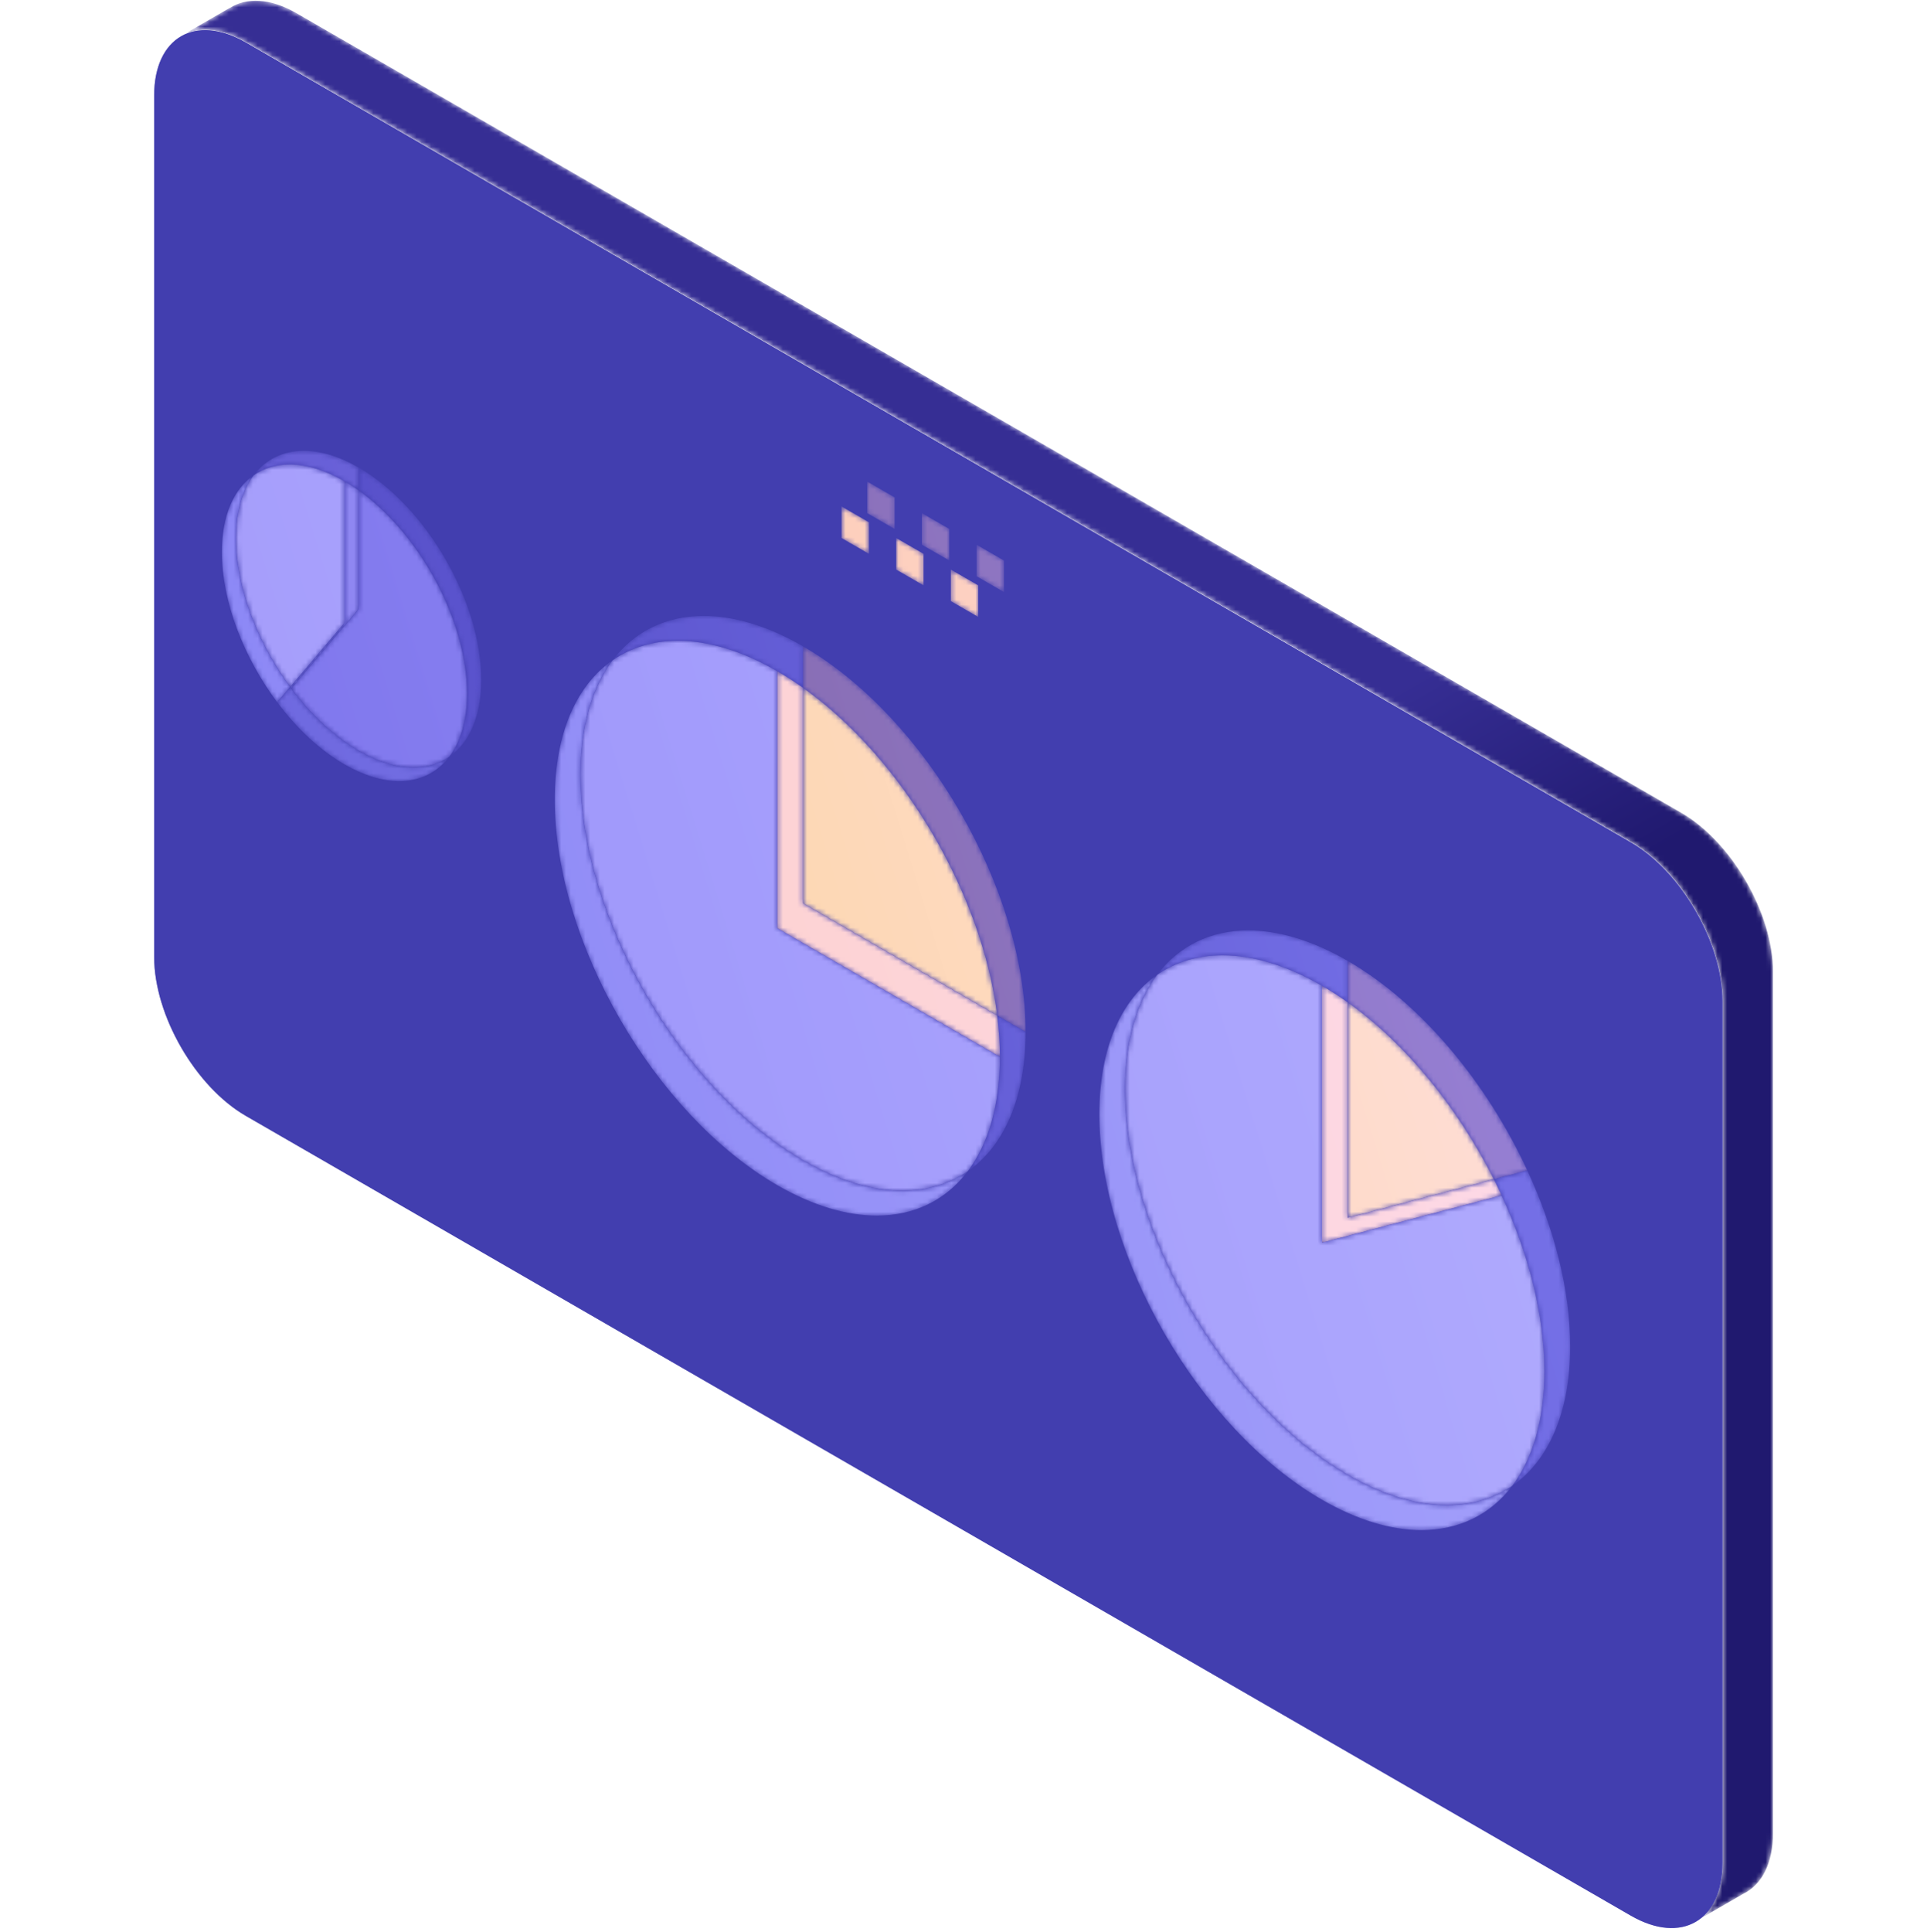 <svg width="400" height="401" viewBox="0 0 400 401" fill="none" xmlns="http://www.w3.org/2000/svg">
<mask id="mask0_373_274770" style="mask-type:luminance" maskUnits="userSpaceOnUse" x="32" y="6" width="326" height="395">
<path d="M346.971 400.148C344.42 400.148 341.555 399.319 338.507 397.566L58.917 236.14L58.42 235.855L51.049 231.599C40.564 225.55 32 210.699 32 198.597V19.831C32 11.235 36.323 6.25 42.585 6.25C45.136 6.25 48.018 7.079 51.049 8.832L251.345 124.471L338.507 174.799C347.617 180.054 355.27 191.946 357.142 202.907C357.424 204.566 357.556 206.206 357.556 207.796V386.564C357.556 395.159 353.233 400.148 346.971 400.148ZM240.214 202.37C232.76 207.535 228.205 217.495 228.205 231.31C228.205 260.766 248.894 296.586 274.403 311.315C281.807 315.596 288.831 317.625 295.026 317.625C302.844 317.625 309.403 314.41 313.925 308.425C321.379 303.26 325.935 293.3 325.935 279.484C325.935 267.745 322.605 255.008 317.04 242.984C308.642 224.839 295.075 208.336 279.737 199.478C272.316 195.198 265.309 193.168 259.097 193.168C251.279 193.168 244.736 196.384 240.214 202.37ZM127.162 137.101C119.708 142.266 115.17 152.226 115.17 166.041C115.17 195.499 135.842 231.319 161.351 246.048C168.772 250.327 175.779 252.356 181.99 252.356C189.809 252.358 196.352 249.141 200.874 243.158C208.328 237.992 212.883 228.031 212.883 214.217C212.883 184.759 192.194 148.938 166.685 134.209C159.281 129.929 152.257 127.9 146.062 127.9C138.244 127.9 131.684 131.117 127.162 137.101ZM57.542 145.804C61.551 151.163 66.338 155.715 71.506 158.693C75.581 161.05 79.44 162.167 82.869 162.167C87.176 162.168 90.77 160.398 93.255 157.103C97.38 154.257 99.881 148.773 99.881 141.165C99.881 124.945 88.484 105.218 74.438 97.108C70.363 94.751 66.504 93.635 63.075 93.635C58.768 93.635 55.157 95.406 52.672 98.704C48.565 101.548 46.063 107.032 46.063 114.637C46.063 124.903 50.635 136.563 57.542 145.804ZM197.379 118.286V124.837L203.06 128.112V121.562L197.379 118.286ZM202.712 113.124V119.674L208.394 122.949V116.399L202.712 113.124ZM186.032 111.736V118.286L191.714 121.562V115.011L186.032 111.736ZM191.366 106.573V113.124L197.047 116.399V109.85L191.366 106.573ZM174.686 105.187V111.736L180.367 115.011V108.462L174.686 105.187ZM180.019 100.024V106.573L185.701 109.85V103.298L180.019 100.024Z" fill="white"/>
</mask>
<g mask="url(#mask0_373_274770)">
<path d="M346.971 400.148C344.42 400.148 341.555 399.319 338.507 397.566L58.917 236.14L58.42 235.855L51.049 231.599C40.564 225.55 32 210.699 32 198.597V19.831C32 11.235 36.323 6.25 42.585 6.25C45.136 6.25 48.018 7.079 51.049 8.832L251.345 124.471L338.507 174.799C347.617 180.054 355.27 191.946 357.142 202.907C357.424 204.566 357.556 206.206 357.556 207.796V386.564C357.556 395.159 353.233 400.148 346.971 400.148ZM240.214 202.37C232.76 207.535 228.205 217.495 228.205 231.31C228.205 260.766 248.894 296.586 274.403 311.315C281.807 315.596 288.831 317.625 295.026 317.625C302.844 317.625 309.403 314.41 313.925 308.425C321.379 303.26 325.935 293.3 325.935 279.484C325.935 267.745 322.605 255.008 317.04 242.984C308.642 224.839 295.075 208.336 279.737 199.478C272.316 195.198 265.309 193.168 259.097 193.168C251.279 193.168 244.736 196.384 240.214 202.37ZM127.162 137.101C119.708 142.266 115.17 152.226 115.17 166.041C115.17 195.499 135.842 231.319 161.351 246.048C168.772 250.327 175.779 252.356 181.99 252.356C189.809 252.358 196.352 249.141 200.874 243.158C208.328 237.992 212.883 228.031 212.883 214.217C212.883 184.759 192.194 148.938 166.685 134.209C159.281 129.929 152.257 127.9 146.062 127.9C138.244 127.9 131.684 131.117 127.162 137.101ZM57.542 145.804C61.551 151.163 66.338 155.715 71.506 158.693C75.581 161.05 79.44 162.167 82.869 162.167C87.176 162.168 90.77 160.398 93.255 157.103C97.38 154.257 99.881 148.773 99.881 141.165C99.881 124.945 88.484 105.218 74.438 97.108C70.363 94.751 66.504 93.635 63.075 93.635C58.768 93.635 55.157 95.406 52.672 98.704C48.565 101.548 46.063 107.032 46.063 114.637C46.063 124.903 50.635 136.563 57.542 145.804ZM197.379 118.286V124.837L203.06 128.112V121.562L197.379 118.286ZM202.712 113.124V119.674L208.394 122.949V116.399L202.712 113.124ZM186.032 111.736V118.286L191.714 121.562V115.011L186.032 111.736ZM191.366 106.573V113.124L197.047 116.399V109.85L191.366 106.573ZM174.686 105.187V111.736L180.367 115.011V108.462L174.686 105.187ZM180.019 100.024V106.573L185.701 109.85V103.298L180.019 100.024Z" fill="url(#paint0_linear_373_274770)"/>
</g>
<mask id="mask1_373_274770" style="mask-type:luminance" maskUnits="userSpaceOnUse" x="37" y="0" width="332" height="399">
<path d="M357.573 386.493V207.725C357.573 195.63 348.993 180.778 338.508 174.727L51.05 8.761C45.882 5.771 41.161 5.476 37.715 7.392L47.687 1.636L47.704 1.654C51.182 -0.575 56.085 -0.416 61.518 2.718L348.976 168.681C359.461 174.734 368.025 189.584 368.025 201.686V380.452C368.025 386.784 365.673 391.136 361.93 393.001L352.422 398.485C355.602 396.382 357.573 392.262 357.573 386.493Z" fill="white"/>
</mask>
<g mask="url(#mask1_373_274770)">
<path d="M357.573 386.493V207.725C357.573 195.63 348.993 180.778 338.508 174.727L51.05 8.761C45.882 5.771 41.161 5.476 37.715 7.392L47.687 1.636L47.704 1.654C51.182 -0.575 56.085 -0.416 61.518 2.718L348.976 168.681C359.461 174.734 368.025 189.584 368.025 201.686V380.452C368.025 386.784 365.673 391.136 361.93 393.001L352.422 398.485C355.602 396.382 357.573 392.262 357.573 386.493Z" fill="url(#paint1_linear_373_274770)"/>
</g>
<path d="M357.556 207.798C357.556 195.706 348.992 180.848 338.507 174.802L51.049 8.827C40.564 2.781 32 7.733 32 19.825V198.605C32 210.697 40.564 225.555 51.049 231.601L338.507 397.566C348.992 403.617 357.556 398.667 357.556 386.564V207.798Z" fill="#423EAF"/>
<mask id="mask2_373_274770" style="mask-type:luminance" maskUnits="userSpaceOnUse" x="52" y="93" width="23" height="37">
<path d="M71.506 129.251V99.881C67.415 97.523 63.555 96.406 60.143 96.406C57.31 96.406 54.776 97.171 52.672 98.632C55.157 95.334 58.768 93.563 63.075 93.563C66.504 93.563 70.363 94.679 74.438 97.037V101.769C73.477 101.085 72.5 100.454 71.506 99.881V129.251Z" fill="white"/>
</mask>
<g mask="url(#mask2_373_274770)">
<path d="M71.506 129.251V99.881C67.415 97.523 63.555 96.406 60.143 96.406C57.31 96.406 54.776 97.171 52.672 98.632C55.157 95.334 58.768 93.563 63.075 93.563C66.504 93.563 70.363 94.679 74.438 97.037V101.769C73.477 101.085 72.5 100.454 71.506 99.881V129.251Z" fill="url(#paint2_linear_373_274770)"/>
</g>
<mask id="mask3_373_274770" style="mask-type:luminance" maskUnits="userSpaceOnUse" x="74" y="97" width="26" height="61">
<path d="M93.256 157.031C95.591 153.939 96.933 149.506 96.933 143.936C96.933 128.864 87.11 110.762 74.439 101.769V97.037C88.485 105.147 99.881 124.873 99.881 141.093C99.881 148.701 97.38 154.185 93.256 157.031Z" fill="white"/>
</mask>
<g mask="url(#mask3_373_274770)">
<path d="M93.256 157.031C95.591 153.939 96.933 149.506 96.933 143.936C96.933 128.864 87.11 110.762 74.439 101.769V97.037C88.485 105.147 99.881 124.873 99.881 141.093C99.881 148.701 97.38 154.185 93.256 157.031Z" fill="url(#paint3_linear_373_274770)"/>
</g>
<mask id="mask4_373_274770" style="mask-type:luminance" maskUnits="userSpaceOnUse" x="127" y="127" width="86" height="117">
<path d="M200.875 243.086C205.115 237.473 207.55 229.422 207.55 219.308C207.55 216.505 207.351 213.643 207.003 210.749L212.884 214.145C212.884 227.96 208.328 237.92 200.875 243.086ZM161.352 139.301C153.948 135.02 146.924 132.991 140.729 132.991C135.578 132.991 130.989 134.379 127.163 137.03C131.685 131.045 138.245 127.828 146.063 127.828C152.258 127.828 159.281 129.857 166.686 134.137V142.731C164.93 141.489 163.158 140.342 161.352 139.301Z" fill="white"/>
</mask>
<g mask="url(#mask4_373_274770)">
<path d="M200.875 243.086C205.115 237.473 207.55 229.422 207.55 219.308C207.55 216.505 207.351 213.643 207.003 210.749L212.884 214.145C212.884 227.96 208.328 237.92 200.875 243.086ZM161.352 139.301C153.948 135.02 146.924 132.991 140.729 132.991C135.578 132.991 130.989 134.379 127.163 137.03C131.685 131.045 138.245 127.828 146.063 127.828C152.258 127.828 159.281 129.857 166.686 134.137V142.731C164.93 141.489 163.158 140.342 161.352 139.301Z" fill="url(#paint4_linear_373_274770)"/>
</g>
<mask id="mask5_373_274770" style="mask-type:luminance" maskUnits="userSpaceOnUse" x="166" y="134" width="47" height="81">
<path d="M212.883 214.145L207.003 210.749C203.839 185.376 187.325 157.392 166.686 142.731V134.138C192.195 148.867 212.883 184.687 212.883 214.145Z" fill="white"/>
</mask>
<g mask="url(#mask5_373_274770)">
<path d="M212.883 214.145L207.003 210.749C203.839 185.376 187.325 157.392 166.686 142.731V134.138C192.195 148.867 212.883 184.687 212.883 214.145Z" fill="url(#paint5_linear_373_274770)"/>
</g>
<mask id="mask6_373_274770" style="mask-type:luminance" maskUnits="userSpaceOnUse" x="279" y="199" width="39" height="46">
<path d="M310.099 244.743C302.678 230.034 291.945 216.681 279.737 208.002V199.406C295.075 208.265 308.642 224.768 317.04 242.913L310.099 244.743Z" fill="white"/>
</mask>
<g mask="url(#mask6_373_274770)">
<path d="M310.099 244.743C302.678 230.034 291.945 216.681 279.737 208.002V199.406C295.075 208.265 308.642 224.768 317.04 242.913L310.099 244.743Z" fill="url(#paint6_linear_373_274770)"/>
</g>
<mask id="mask7_373_274770" style="mask-type:luminance" maskUnits="userSpaceOnUse" x="240" y="193" width="86" height="116">
<path d="M313.926 308.354C318.15 302.74 320.585 294.691 320.585 284.575C320.585 272.835 317.272 260.1 311.706 248.076C311.193 246.958 310.646 245.846 310.099 244.743L317.04 242.913C322.606 254.937 325.935 267.673 325.935 279.412C325.935 293.229 321.38 303.189 313.926 308.354ZM279.737 208.002C277.981 206.758 276.209 205.61 274.403 204.568C266.982 200.289 259.976 198.26 253.764 198.26C248.629 198.26 244.041 199.65 240.214 202.299C244.736 196.312 251.279 193.097 259.098 193.097C265.309 193.097 272.316 195.126 279.737 199.406V208.002Z" fill="white"/>
</mask>
<g mask="url(#mask7_373_274770)">
<path d="M313.926 308.354C318.15 302.74 320.585 294.691 320.585 284.575C320.585 272.835 317.272 260.1 311.706 248.076C311.193 246.958 310.646 245.846 310.099 244.743L317.04 242.913C322.606 254.937 325.935 267.673 325.935 279.412C325.935 293.229 321.38 303.189 313.926 308.354ZM279.737 208.002C277.981 206.758 276.209 205.61 274.403 204.568C266.982 200.289 259.976 198.26 253.764 198.26C248.629 198.26 244.041 199.65 240.214 202.299C244.736 196.312 251.279 193.097 259.098 193.097C265.309 193.097 272.316 195.126 279.737 199.406V208.002Z" fill="url(#paint7_linear_373_274770)"/>
</g>
<mask id="mask8_373_274770" style="mask-type:luminance" maskUnits="userSpaceOnUse" x="180" y="99" width="6" height="11">
<path d="M185.702 109.778L180.02 106.502V99.952L185.702 103.227V109.778Z" fill="white"/>
</mask>
<g mask="url(#mask8_373_274770)">
<path d="M185.702 109.778L180.02 106.502V99.952L185.702 103.227V109.778Z" fill="url(#paint8_linear_373_274770)"/>
</g>
<mask id="mask9_373_274770" style="mask-type:luminance" maskUnits="userSpaceOnUse" x="191" y="106" width="7" height="11">
<path d="M197.048 116.327L191.366 113.053V106.502L197.048 109.778V116.327Z" fill="white"/>
</mask>
<g mask="url(#mask9_373_274770)">
<path d="M197.048 116.327L191.366 113.053V106.502L197.048 109.778V116.327Z" fill="url(#paint9_linear_373_274770)"/>
</g>
<mask id="mask10_373_274770" style="mask-type:luminance" maskUnits="userSpaceOnUse" x="202" y="113" width="7" height="10">
<path d="M208.394 122.877L202.713 119.602V113.052L208.394 116.327V122.877Z" fill="white"/>
</mask>
<g mask="url(#mask10_373_274770)">
<path d="M208.394 122.877L202.713 119.602V113.052L208.394 116.327V122.877Z" fill="url(#paint10_linear_373_274770)"/>
</g>
<mask id="mask11_373_274770" style="mask-type:luminance" maskUnits="userSpaceOnUse" x="115" y="137" width="86" height="116">
<path d="M181.991 252.284C175.779 252.284 168.773 250.255 161.352 245.977C135.843 231.248 115.17 195.427 115.17 165.969C115.17 152.155 119.709 142.194 127.163 137.03C122.939 142.643 120.504 150.692 120.504 160.806C120.504 190.264 141.176 226.085 166.686 240.814C174.106 245.094 181.113 247.121 187.325 247.123C192.46 247.123 197.048 245.735 200.874 243.086C196.352 249.069 189.809 252.286 181.991 252.284Z" fill="white"/>
</mask>
<g mask="url(#mask11_373_274770)">
<path d="M181.991 252.284C175.779 252.284 168.773 250.255 161.352 245.977C135.843 231.248 115.17 195.427 115.17 165.969C115.17 152.155 119.709 142.194 127.163 137.03C122.939 142.643 120.504 150.692 120.504 160.806C120.504 190.264 141.176 226.085 166.686 240.814C174.106 245.094 181.113 247.121 187.325 247.123C192.46 247.123 197.048 245.735 200.874 243.086C196.352 249.069 189.809 252.286 181.991 252.284Z" fill="url(#paint11_linear_373_274770)"/>
</g>
<mask id="mask12_373_274770" style="mask-type:luminance" maskUnits="userSpaceOnUse" x="120" y="132" width="88" height="116">
<path d="M187.325 247.123C181.113 247.121 174.107 245.094 166.686 240.814C141.177 226.085 120.504 190.264 120.504 160.806C120.504 150.692 122.939 142.643 127.163 137.03C130.99 134.379 135.578 132.991 140.729 132.991C146.924 132.991 153.948 135.02 161.352 139.301V192.64L207.55 219.308C207.55 229.422 205.115 237.473 200.875 243.086C197.048 245.735 192.46 247.123 187.325 247.123Z" fill="white"/>
</mask>
<g mask="url(#mask12_373_274770)">
<path d="M187.325 247.123C181.113 247.121 174.107 245.094 166.686 240.814C141.177 226.085 120.504 190.264 120.504 160.806C120.504 150.692 122.939 142.643 127.163 137.03C130.99 134.379 135.578 132.991 140.729 132.991C146.924 132.991 153.948 135.02 161.352 139.301V192.64L207.55 219.308C207.55 229.422 205.115 237.473 200.875 243.086C197.048 245.735 192.46 247.123 187.325 247.123Z" fill="url(#paint12_linear_373_274770)"/>
</g>
<mask id="mask13_373_274770" style="mask-type:luminance" maskUnits="userSpaceOnUse" x="161" y="139" width="47" height="81">
<path d="M207.55 219.309L161.352 192.64V139.301C163.157 140.343 164.929 141.489 166.685 142.732V187.477L207.003 210.75C207.351 213.644 207.55 216.506 207.55 219.309Z" fill="white"/>
</mask>
<g mask="url(#mask13_373_274770)">
<path d="M207.55 219.309L161.352 192.64V139.301C163.157 140.343 164.929 141.489 166.685 142.732V187.477L207.003 210.75C207.351 213.644 207.55 216.506 207.55 219.309Z" fill="url(#paint13_linear_373_274770)"/>
</g>
<mask id="mask14_373_274770" style="mask-type:luminance" maskUnits="userSpaceOnUse" x="166" y="142" width="42" height="69">
<path d="M207.003 210.749L166.686 187.476V142.731C187.325 157.392 203.839 185.376 207.003 210.749Z" fill="white"/>
</mask>
<g mask="url(#mask14_373_274770)">
<path d="M207.003 210.749L166.686 187.476V142.731C187.325 157.392 203.839 185.376 207.003 210.749Z" fill="url(#paint14_linear_373_274770)"/>
</g>
<mask id="mask15_373_274770" style="mask-type:luminance" maskUnits="userSpaceOnUse" x="279" y="208" width="32" height="45">
<path d="M279.737 252.743V208.001C291.945 216.681 302.678 230.034 310.099 244.743L279.737 252.743Z" fill="white"/>
</mask>
<g mask="url(#mask15_373_274770)">
<path d="M279.737 252.743V208.001C291.945 216.681 302.678 230.034 310.099 244.743L279.737 252.743Z" fill="url(#paint15_linear_373_274770)"/>
</g>
<mask id="mask16_373_274770" style="mask-type:luminance" maskUnits="userSpaceOnUse" x="274" y="204" width="38" height="54">
<path d="M274.403 257.907V204.568C276.208 205.61 277.981 206.758 279.737 208.002V252.744L310.099 244.743C310.646 245.846 311.192 246.958 311.706 248.076L274.403 257.907Z" fill="white"/>
</mask>
<g mask="url(#mask16_373_274770)">
<path d="M274.403 257.907V204.568C276.208 205.61 277.981 206.758 279.737 208.002V252.744L310.099 244.743C310.646 245.846 311.192 246.958 311.706 248.076L274.403 257.907Z" fill="url(#paint16_linear_373_274770)"/>
</g>
<mask id="mask17_373_274770" style="mask-type:luminance" maskUnits="userSpaceOnUse" x="228" y="202" width="86" height="116">
<path d="M295.026 317.553C288.831 317.553 281.808 315.524 274.404 311.244C248.895 296.515 228.206 260.694 228.206 231.238C228.206 217.423 232.761 207.463 240.215 202.298C235.974 207.912 233.539 215.961 233.539 226.075C233.539 255.533 254.228 291.353 279.737 306.081C287.142 310.361 294.165 312.39 300.36 312.39C305.495 312.39 310.1 311.002 313.926 308.353C309.404 314.338 302.845 317.553 295.026 317.553Z" fill="white"/>
</mask>
<g mask="url(#mask17_373_274770)">
<path d="M295.026 317.553C288.831 317.553 281.808 315.524 274.404 311.244C248.895 296.515 228.206 260.694 228.206 231.238C228.206 217.423 232.761 207.463 240.215 202.298C235.974 207.912 233.539 215.961 233.539 226.075C233.539 255.533 254.228 291.353 279.737 306.081C287.142 310.361 294.165 312.39 300.36 312.39C305.495 312.39 310.1 311.002 313.926 308.353C309.404 314.338 302.845 317.553 295.026 317.553Z" fill="url(#paint17_linear_373_274770)"/>
</g>
<mask id="mask18_373_274770" style="mask-type:luminance" maskUnits="userSpaceOnUse" x="233" y="198" width="88" height="115">
<path d="M300.36 312.39C294.165 312.39 287.142 310.361 279.738 306.081C254.229 291.353 233.54 255.533 233.54 226.075C233.54 215.961 235.974 207.912 240.215 202.298C244.041 199.65 248.63 198.26 253.765 198.26C259.976 198.26 266.983 200.289 274.404 204.568V257.907L311.707 248.076C317.272 260.1 320.585 272.834 320.585 284.575C320.585 294.691 318.15 302.74 313.926 308.353C310.1 311.002 305.495 312.39 300.36 312.39Z" fill="white"/>
</mask>
<g mask="url(#mask18_373_274770)">
<path d="M300.36 312.39C294.165 312.39 287.142 310.361 279.738 306.081C254.229 291.353 233.54 255.533 233.54 226.075C233.54 215.961 235.974 207.912 240.215 202.298C244.041 199.65 248.63 198.26 253.765 198.26C259.976 198.26 266.983 200.289 274.404 204.568V257.907L311.707 248.076C317.272 260.1 320.585 272.834 320.585 284.575C320.585 294.691 318.15 302.74 313.926 308.353C310.1 311.002 305.495 312.39 300.36 312.39Z" fill="url(#paint18_linear_373_274770)"/>
</g>
<mask id="mask19_373_274770" style="mask-type:luminance" maskUnits="userSpaceOnUse" x="174" y="105" width="7" height="10">
<path d="M180.368 114.939L174.686 111.665V105.115L180.368 108.39V114.939Z" fill="white"/>
</mask>
<g mask="url(#mask19_373_274770)">
<path d="M180.368 114.939L174.686 111.665V105.115L180.368 108.39V114.939Z" fill="url(#paint19_linear_373_274770)"/>
</g>
<mask id="mask20_373_274770" style="mask-type:luminance" maskUnits="userSpaceOnUse" x="186" y="111" width="6" height="11">
<path d="M191.714 121.491L186.032 118.214V111.665L191.714 114.94V121.491Z" fill="white"/>
</mask>
<g mask="url(#mask20_373_274770)">
<path d="M191.714 121.491L186.032 118.214V111.665L191.714 114.94V121.491Z" fill="url(#paint20_linear_373_274770)"/>
</g>
<mask id="mask21_373_274770" style="mask-type:luminance" maskUnits="userSpaceOnUse" x="197" y="118" width="7" height="11">
<path d="M203.06 128.04L197.379 124.765V118.214L203.06 121.49V128.04Z" fill="white"/>
</mask>
<g mask="url(#mask21_373_274770)">
<path d="M203.06 128.04L197.379 124.765V118.214L203.06 121.49V128.04Z" fill="url(#paint21_linear_373_274770)"/>
</g>
<mask id="mask22_373_274770" style="mask-type:luminance" maskUnits="userSpaceOnUse" x="46" y="98" width="15" height="48">
<path d="M57.543 145.733C50.635 136.492 46.063 124.832 46.063 114.565C46.063 106.961 48.565 101.476 52.673 98.632C50.337 101.723 48.995 106.154 48.995 111.723C48.995 121.865 53.468 133.369 60.242 142.558L57.543 145.733Z" fill="white"/>
</mask>
<g mask="url(#mask22_373_274770)">
<path d="M57.543 145.733C50.635 136.492 46.063 124.832 46.063 114.565C46.063 106.961 48.565 101.476 52.673 98.632C50.337 101.723 48.995 106.154 48.995 111.723C48.995 121.865 53.468 133.369 60.242 142.558L57.543 145.733Z" fill="url(#paint22_linear_373_274770)"/>
</g>
<mask id="mask23_373_274770" style="mask-type:luminance" maskUnits="userSpaceOnUse" x="48" y="96" width="24" height="47">
<path d="M60.242 142.557C53.467 133.369 48.995 121.865 48.995 111.723C48.995 106.154 50.337 101.723 52.672 98.632C54.776 97.171 57.31 96.406 60.143 96.406C63.555 96.406 67.415 97.523 71.506 99.881V129.251L60.242 142.557Z" fill="white"/>
</mask>
<g mask="url(#mask23_373_274770)">
<path d="M60.242 142.557C53.467 133.369 48.995 121.865 48.995 111.723C48.995 106.154 50.337 101.723 52.672 98.632C54.776 97.171 57.31 96.406 60.143 96.406C63.555 96.406 67.415 97.523 71.506 99.881V129.251L60.242 142.557Z" fill="url(#paint23_linear_373_274770)"/>
</g>
<mask id="mask24_373_274770" style="mask-type:luminance" maskUnits="userSpaceOnUse" x="57" y="142" width="37" height="21">
<path d="M82.87 162.095C79.441 162.095 75.582 160.978 71.507 158.621C66.339 155.643 61.551 151.091 57.543 145.732L60.243 142.557C60.309 142.668 60.392 142.779 60.475 142.89C64.484 148.249 69.287 152.8 74.439 155.777C78.53 158.134 82.39 159.252 85.802 159.252C88.634 159.252 91.152 158.489 93.256 157.031C90.771 160.326 87.177 162.096 82.87 162.095Z" fill="white"/>
</mask>
<g mask="url(#mask24_373_274770)">
<path d="M82.87 162.095C79.441 162.095 75.582 160.978 71.507 158.621C66.339 155.643 61.551 151.091 57.543 145.732L60.243 142.557C60.309 142.668 60.392 142.779 60.475 142.89C64.484 148.249 69.287 152.8 74.439 155.777C78.53 158.134 82.39 159.252 85.802 159.252C88.634 159.252 91.152 158.489 93.256 157.031C90.771 160.326 87.177 162.096 82.87 162.095Z" fill="url(#paint24_linear_373_274770)"/>
</g>
<mask id="mask25_373_274770" style="mask-type:luminance" maskUnits="userSpaceOnUse" x="60" y="99" width="15" height="44">
<path d="M60.474 142.89C60.391 142.779 60.308 142.668 60.242 142.557L71.506 129.251V99.881C72.5 100.454 73.477 101.085 74.438 101.769V126.407L60.474 142.89Z" fill="white"/>
</mask>
<g mask="url(#mask25_373_274770)">
<path d="M60.474 142.89C60.391 142.779 60.308 142.668 60.242 142.557L71.506 129.251V99.881C72.5 100.454 73.477 101.085 74.438 101.769V126.407L60.474 142.89Z" fill="url(#paint25_linear_373_274770)"/>
</g>
<mask id="mask26_373_274770" style="mask-type:luminance" maskUnits="userSpaceOnUse" x="60" y="101" width="37" height="59">
<path d="M85.802 159.253C82.389 159.253 78.53 158.135 74.438 155.778C69.287 152.801 64.483 148.249 60.475 142.891L74.438 126.408V101.77C87.11 110.763 96.933 128.864 96.933 143.936C96.933 149.507 95.591 153.939 93.256 157.032C91.152 158.49 88.634 159.253 85.802 159.253Z" fill="white"/>
</mask>
<g mask="url(#mask26_373_274770)">
<path d="M85.802 159.253C82.389 159.253 78.53 158.135 74.438 155.778C69.287 152.801 64.483 148.249 60.475 142.891L74.438 126.408V101.77C87.11 110.763 96.933 128.864 96.933 143.936C96.933 149.507 95.591 153.939 93.256 157.032C91.152 158.49 88.634 159.253 85.802 159.253Z" fill="url(#paint26_linear_373_274770)"/>
</g>
<defs>
<linearGradient id="paint0_linear_373_274770" x1="41.392" y1="250.36" x2="351.394" y2="155.041" gradientUnits="userSpaceOnUse">
<stop stop-color="#34318F"/>
<stop offset="1" stop-color="#6A6AE2"/>
</linearGradient>
<linearGradient id="paint1_linear_373_274770" x1="369.516" y1="388.638" x2="121.483" y2="-40.969" gradientUnits="userSpaceOnUse">
<stop stop-color="#20196F"/>
<stop offset="0.396" stop-color="#20196F"/>
<stop offset="0.509" stop-color="#362E94"/>
<stop offset="1" stop-color="#362E94"/>
</linearGradient>
<linearGradient id="paint2_linear_373_274770" x1="41.392" y1="250.289" x2="351.393" y2="154.97" gradientUnits="userSpaceOnUse">
<stop stop-color="#5F56D0"/>
<stop offset="1" stop-color="#8A85F3"/>
</linearGradient>
<linearGradient id="paint3_linear_373_274770" x1="41.392" y1="250.289" x2="351.396" y2="154.969" gradientUnits="userSpaceOnUse">
<stop stop-color="#4D45C0"/>
<stop offset="1" stop-color="#7D79EF"/>
</linearGradient>
<linearGradient id="paint4_linear_373_274770" x1="41.393" y1="250.288" x2="351.395" y2="154.969" gradientUnits="userSpaceOnUse">
<stop stop-color="#4D45C0"/>
<stop offset="1" stop-color="#7D79EF"/>
</linearGradient>
<linearGradient id="paint5_linear_373_274770" x1="41.393" y1="250.288" x2="351.394" y2="154.969" gradientUnits="userSpaceOnUse">
<stop stop-color="#78598F"/>
<stop offset="1" stop-color="#9C87E2"/>
</linearGradient>
<linearGradient id="paint6_linear_373_274770" x1="41.392" y1="250.289" x2="351.394" y2="154.969" gradientUnits="userSpaceOnUse">
<stop stop-color="#78598F"/>
<stop offset="1" stop-color="#9C87E2"/>
</linearGradient>
<linearGradient id="paint7_linear_373_274770" x1="41.392" y1="250.289" x2="351.394" y2="154.97" gradientUnits="userSpaceOnUse">
<stop stop-color="#4D45C0"/>
<stop offset="1" stop-color="#7D79EF"/>
</linearGradient>
<linearGradient id="paint8_linear_373_274770" x1="41.394" y1="250.287" x2="351.394" y2="154.968" gradientUnits="userSpaceOnUse">
<stop stop-color="#78598F"/>
<stop offset="1" stop-color="#9C87E2"/>
</linearGradient>
<linearGradient id="paint9_linear_373_274770" x1="41.393" y1="250.287" x2="351.393" y2="154.968" gradientUnits="userSpaceOnUse">
<stop stop-color="#78598F"/>
<stop offset="1" stop-color="#9C87E2"/>
</linearGradient>
<linearGradient id="paint10_linear_373_274770" x1="41.394" y1="250.287" x2="351.394" y2="154.968" gradientUnits="userSpaceOnUse">
<stop stop-color="#78598F"/>
<stop offset="1" stop-color="#9C87E2"/>
</linearGradient>
<linearGradient id="paint11_linear_373_274770" x1="41.393" y1="250.288" x2="351.395" y2="154.969" gradientUnits="userSpaceOnUse">
<stop stop-color="#8984F5"/>
<stop offset="1" stop-color="#A9A6FC"/>
</linearGradient>
<linearGradient id="paint12_linear_373_274770" x1="41.393" y1="250.288" x2="351.395" y2="154.969" gradientUnits="userSpaceOnUse">
<stop stop-color="#9890FA"/>
<stop offset="1" stop-color="#B4AFFE"/>
</linearGradient>
<linearGradient id="paint13_linear_373_274770" x1="41.392" y1="250.289" x2="351.395" y2="154.969" gradientUnits="userSpaceOnUse">
<stop stop-color="#FDCDC1"/>
<stop offset="1" stop-color="#FDDBEF"/>
</linearGradient>
<linearGradient id="paint14_linear_373_274770" x1="41.393" y1="250.288" x2="351.394" y2="154.969" gradientUnits="userSpaceOnUse">
<stop stop-color="#FDD292"/>
<stop offset="1" stop-color="#FEDFE3"/>
</linearGradient>
<linearGradient id="paint15_linear_373_274770" x1="41.392" y1="250.289" x2="351.394" y2="154.97" gradientUnits="userSpaceOnUse">
<stop stop-color="#FDD292"/>
<stop offset="1" stop-color="#FEDFE3"/>
</linearGradient>
<linearGradient id="paint16_linear_373_274770" x1="41.393" y1="250.289" x2="351.394" y2="154.971" gradientUnits="userSpaceOnUse">
<stop stop-color="#FDCDC1"/>
<stop offset="1" stop-color="#FDDBEF"/>
</linearGradient>
<linearGradient id="paint17_linear_373_274770" x1="41.393" y1="250.289" x2="351.395" y2="154.969" gradientUnits="userSpaceOnUse">
<stop stop-color="#8984F5"/>
<stop offset="1" stop-color="#A9A6FC"/>
</linearGradient>
<linearGradient id="paint18_linear_373_274770" x1="41.393" y1="250.289" x2="351.395" y2="154.969" gradientUnits="userSpaceOnUse">
<stop stop-color="#9890FA"/>
<stop offset="1" stop-color="#B4AFFE"/>
</linearGradient>
<linearGradient id="paint19_linear_373_274770" x1="41.393" y1="250.287" x2="351.394" y2="154.968" gradientUnits="userSpaceOnUse">
<stop stop-color="#FDC792"/>
<stop offset="1" stop-color="#FDD7E3"/>
</linearGradient>
<linearGradient id="paint20_linear_373_274770" x1="41.393" y1="250.29" x2="351.394" y2="154.972" gradientUnits="userSpaceOnUse">
<stop stop-color="#FDC792"/>
<stop offset="1" stop-color="#FDD7E3"/>
</linearGradient>
<linearGradient id="paint21_linear_373_274770" x1="41.393" y1="250.287" x2="351.393" y2="154.968" gradientUnits="userSpaceOnUse">
<stop stop-color="#FDC792"/>
<stop offset="1" stop-color="#FDD7E3"/>
</linearGradient>
<linearGradient id="paint22_linear_373_274770" x1="41.392" y1="250.289" x2="351.393" y2="154.97" gradientUnits="userSpaceOnUse">
<stop stop-color="#8984F5"/>
<stop offset="1" stop-color="#A9A6FC"/>
</linearGradient>
<linearGradient id="paint23_linear_373_274770" x1="41.392" y1="250.288" x2="351.393" y2="154.97" gradientUnits="userSpaceOnUse">
<stop stop-color="#A29AFB"/>
<stop offset="1" stop-color="#BBB6FE"/>
</linearGradient>
<linearGradient id="paint24_linear_373_274770" x1="41.393" y1="250.288" x2="351.396" y2="154.969" gradientUnits="userSpaceOnUse">
<stop stop-color="#6963DC"/>
<stop offset="1" stop-color="#918EF6"/>
</linearGradient>
<linearGradient id="paint25_linear_373_274770" x1="41.392" y1="250.289" x2="351.395" y2="154.969" gradientUnits="userSpaceOnUse">
<stop stop-color="#887FF0"/>
<stop offset="1" stop-color="#A8A3FB"/>
</linearGradient>
<linearGradient id="paint26_linear_373_274770" x1="41.392" y1="250.289" x2="351.394" y2="154.97" gradientUnits="userSpaceOnUse">
<stop stop-color="#7B72EB"/>
<stop offset="1" stop-color="#9F9AFA"/>
</linearGradient>
</defs>
</svg>
